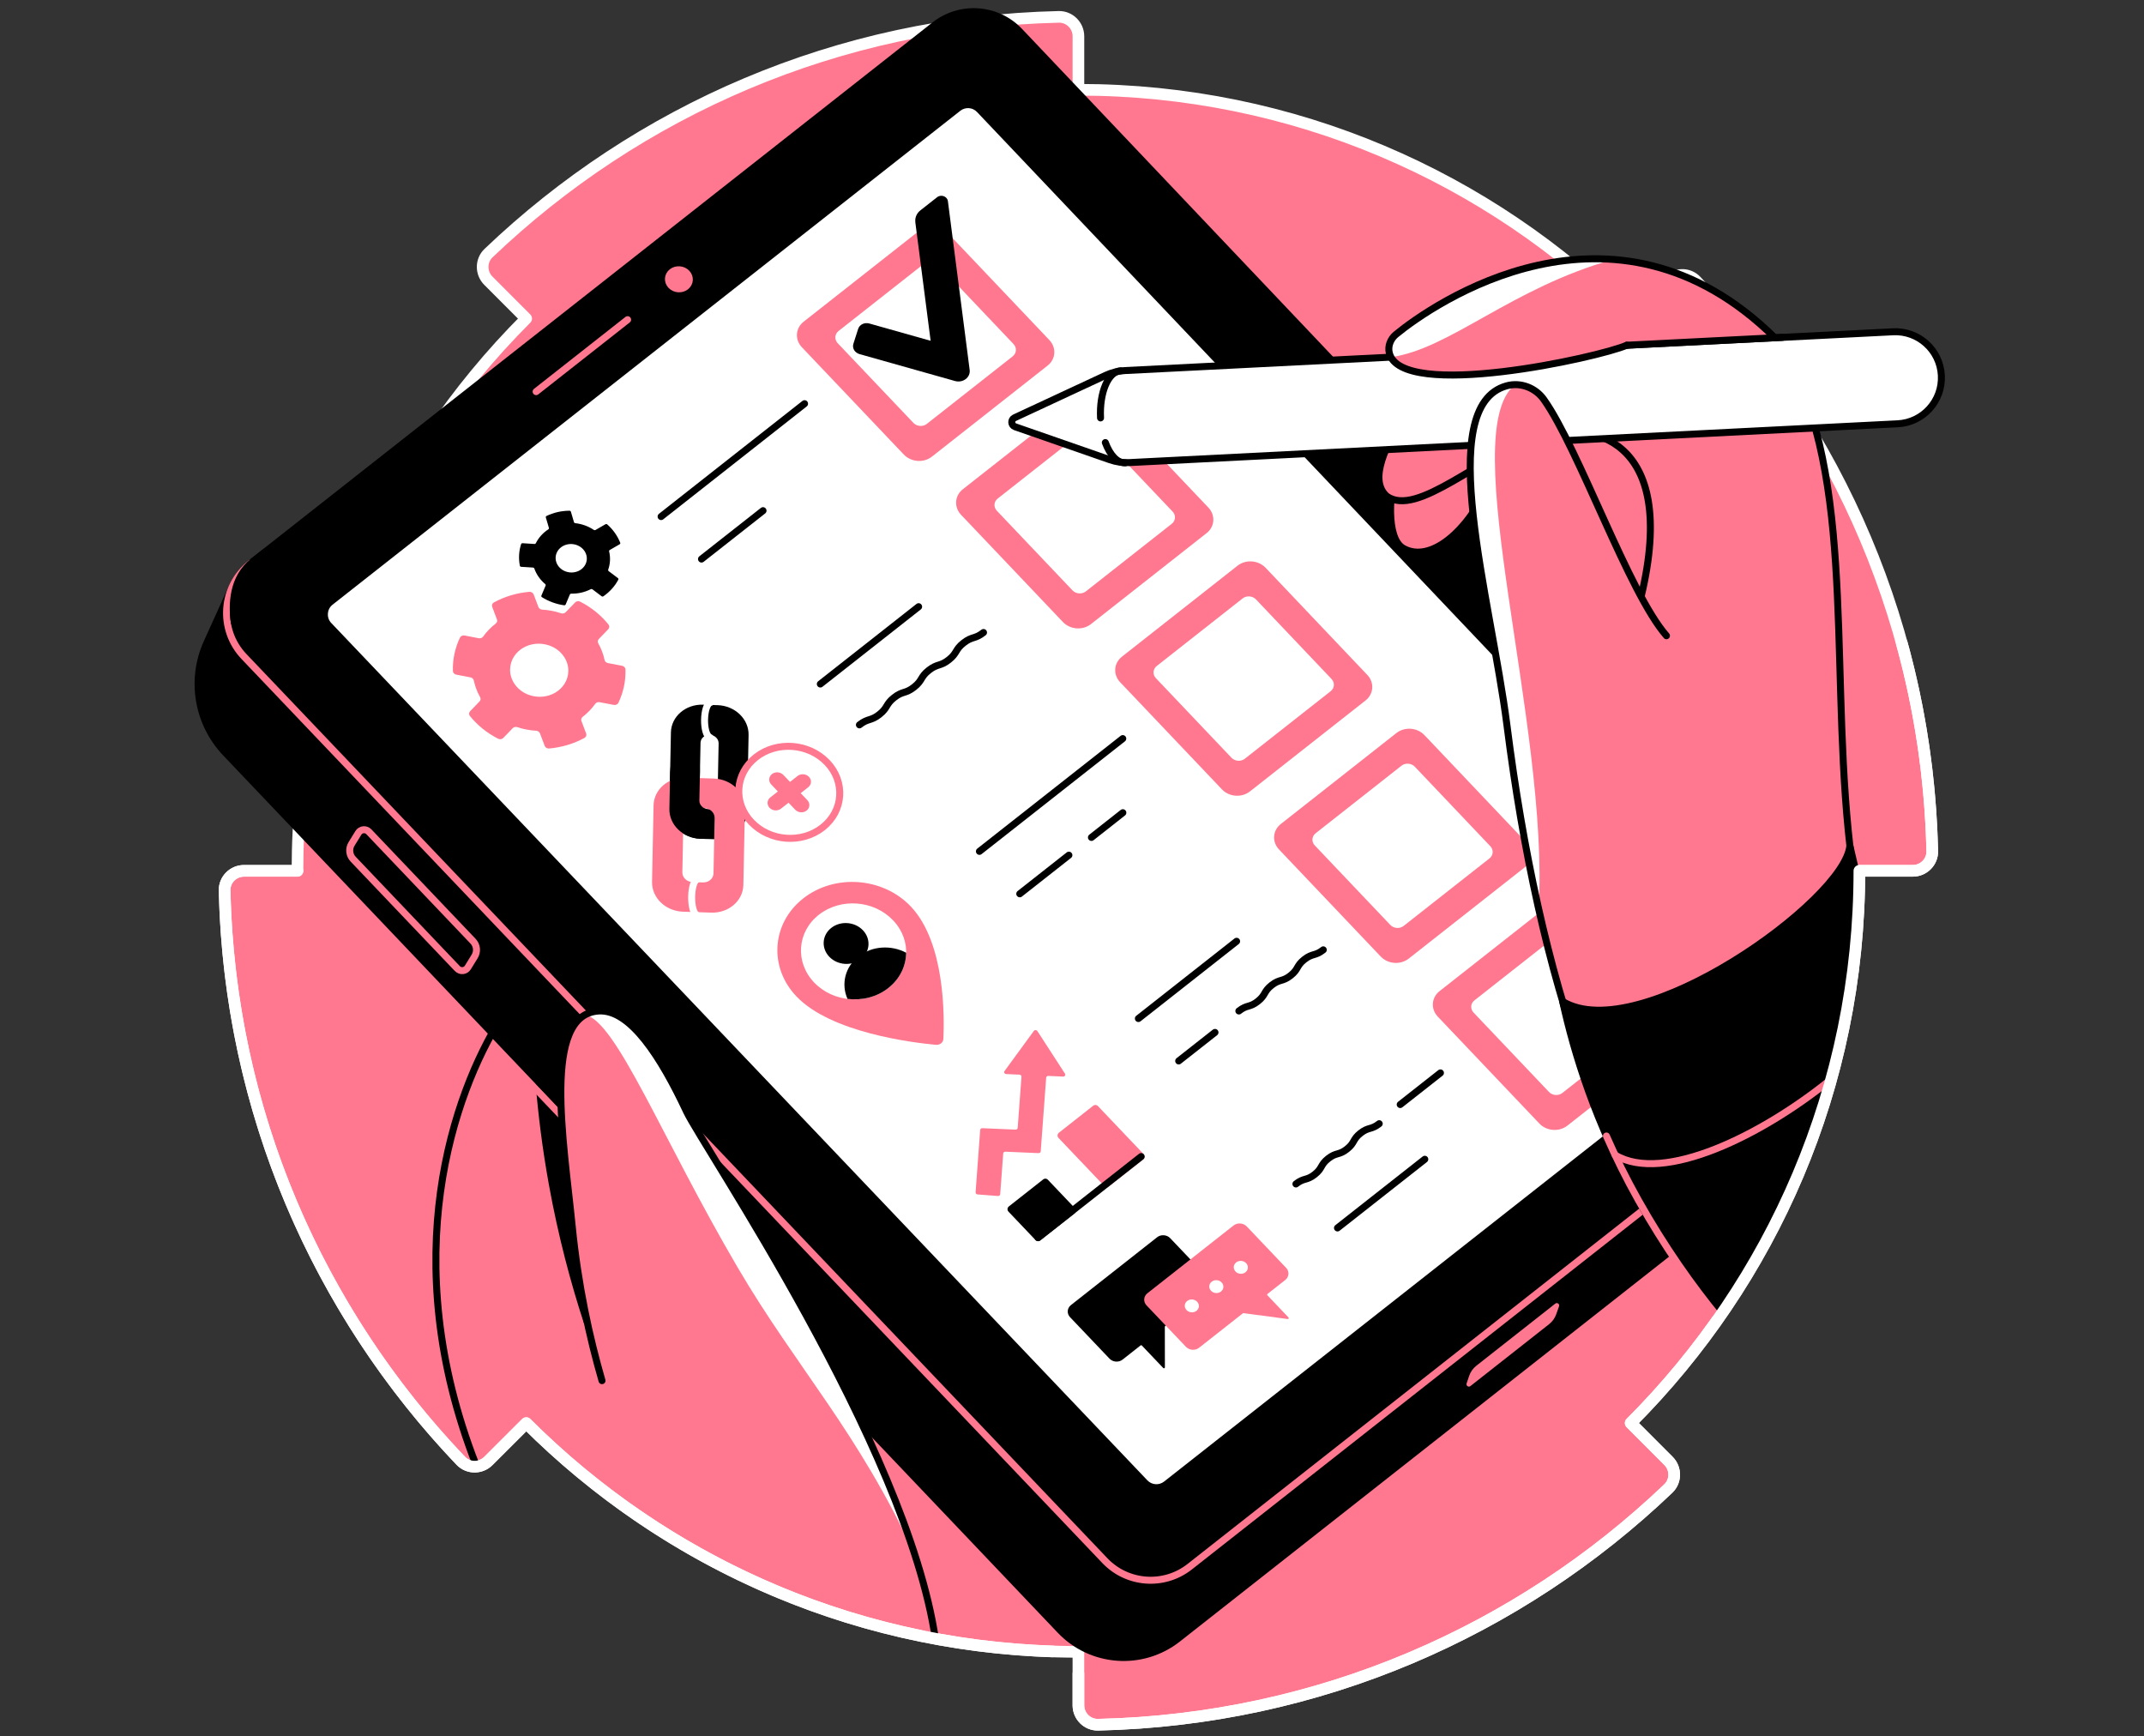 <svg width="368" height="298" viewBox="0 0 368 298" fill="none" xmlns="http://www.w3.org/2000/svg">
<rect x="0" y="0" width="368" height="298" fill="#333333" stroke="none"/>
<path d="M279.875 54.657C255.62 30.409 222.114 15.407 185.102 15.407V6.231C185.102 4.379 183.586 2.856 181.731 2.895C143.805 3.752 109.425 19.023 83.852 43.441C82.513 44.716 82.513 46.859 83.82 48.176L90.312 54.675C66.056 78.934 51.058 112.44 51.058 149.451H41.882C40.026 149.451 38.507 150.971 38.55 152.823C39.407 190.748 54.674 225.129 79.089 250.701C80.367 252.04 82.513 252.04 83.824 250.73L90.326 244.238C114.585 268.49 148.09 283.492 185.099 283.492V292.668C185.099 294.52 186.621 296.039 188.474 295.997C226.403 295.143 260.78 279.872 286.352 255.458C287.695 254.176 287.691 252.033 286.384 250.723L279.893 244.221C304.145 219.962 319.143 186.459 319.143 149.448H328.322C330.174 149.448 331.697 147.925 331.655 146.073C330.798 108.147 315.53 73.767 291.112 48.194C289.837 46.855 287.695 46.855 286.377 48.166L279.875 54.654V54.657Z" fill="#FF788F" stroke="white" stroke-width="2" stroke-linecap="round" stroke-linejoin="round"/>
<path d="M92.525 185.762C92.961 191.155 93.68 197.006 94.806 203.225C96.414 212.092 98.542 220.032 100.802 226.935C100.635 213.828 100.469 200.721 100.302 187.614L92.525 185.762Z" fill="black" stroke="black" stroke-width="1.2" stroke-linecap="round" stroke-linejoin="round"/>
<path d="M88.58 183.305L98.043 193.249" stroke="#FF788F" stroke-width="1.2" stroke-linecap="round" stroke-linejoin="round"/>
<path d="M318.387 156.5L204.198 268.882C199.803 272.339 193.499 271.889 189.642 267.837L41.879 112.676C37.469 108.047 38.004 100.628 43.026 96.675L160.429 4.321C164.831 0.858 171.145 1.318 174.998 5.38L318.387 156.5Z" fill="black" stroke="black" stroke-width="1.2" stroke-linecap="round" stroke-linejoin="round"/>
<path d="M304.16 200.999L202.154 281.244C196.063 286.036 187.323 285.409 181.982 279.792L38.738 129.227C33.911 124.152 32.643 116.659 35.533 110.28L39.665 101.158L157.518 21.11C161.92 17.647 168.238 18.107 172.091 22.172L309 166.611C313.391 171.243 309.174 197.053 304.16 200.999Z" fill="black" stroke="black" stroke-width="1.2" stroke-linecap="round" stroke-linejoin="round"/>
<path d="M307.311 169.696L199.806 254.266C198.942 254.946 197.699 254.858 196.941 254.061L56.859 106.92C55.992 106.01 56.098 104.551 57.086 103.772L164.831 19.011C165.699 18.331 166.938 18.419 167.696 19.22L307.534 166.551C308.398 167.462 308.292 168.921 307.307 169.696H307.311Z" fill="white"/>
<path d="M104.226 90C104.144 89.926 104.017 89.915 103.921 89.972L102.207 90.96C102.122 91.009 102.016 91.002 101.934 90.949C100.999 90.319 99.894 89.915 98.729 89.784C98.63 89.773 98.545 89.71 98.52 89.621L97.989 87.819C97.961 87.719 97.858 87.645 97.745 87.649C97.072 87.656 96.392 87.727 95.712 87.882C95.032 88.038 94.398 88.268 93.807 88.548C93.707 88.594 93.658 88.704 93.686 88.803L94.218 90.606C94.242 90.694 94.207 90.786 94.125 90.839C93.18 91.452 92.44 92.281 91.969 93.23C91.926 93.311 91.838 93.365 91.735 93.357L89.695 93.226C89.582 93.219 89.475 93.283 89.444 93.382C89.068 94.551 88.98 95.815 89.231 97.09C89.252 97.193 89.348 97.271 89.465 97.278L91.494 97.405C91.597 97.412 91.682 97.476 91.71 97.565C92.082 98.624 92.741 99.537 93.587 100.246C93.662 100.309 93.69 100.405 93.654 100.49L92.925 102.218C92.882 102.314 92.921 102.427 93.017 102.487C94.147 103.203 95.45 103.684 96.824 103.879C96.937 103.897 97.047 103.837 97.09 103.741L97.816 102.02C97.851 101.935 97.94 101.882 98.042 101.882C98.62 101.892 99.204 101.836 99.785 101.705C100.365 101.57 100.907 101.368 101.407 101.113C101.495 101.067 101.601 101.078 101.679 101.134L103.262 102.328C103.351 102.395 103.482 102.399 103.57 102.335C104.661 101.574 105.536 100.6 106.127 99.488C106.177 99.396 106.149 99.279 106.057 99.211L104.466 98.014C104.389 97.954 104.36 97.859 104.389 97.774C104.739 96.789 104.81 95.709 104.551 94.625C104.53 94.533 104.569 94.441 104.654 94.395L106.358 93.41C106.453 93.354 106.496 93.244 106.457 93.145C105.972 91.923 105.2 90.857 104.226 89.996V90ZM100.631 95.217C101.017 96.523 100.171 97.852 98.743 98.177C97.316 98.503 95.847 97.71 95.461 96.4C95.075 95.093 95.921 93.765 97.348 93.439C98.775 93.113 100.245 93.91 100.631 95.217Z" fill="black"/>
<path d="M84.486 104.161L85.297 106.311C85.396 106.57 85.304 106.849 85.077 107.023C84.252 107.66 83.526 108.408 82.928 109.247C82.768 109.474 82.474 109.591 82.18 109.534L79.744 109.066C79.418 109.003 79.085 109.151 78.951 109.428C78.529 110.306 78.207 111.244 77.998 112.229C77.789 113.213 77.708 114.194 77.736 115.161C77.746 115.466 77.994 115.721 78.32 115.785L80.757 116.252C81.051 116.309 81.27 116.525 81.327 116.794C81.536 117.789 81.901 118.745 82.403 119.638C82.542 119.882 82.513 120.172 82.315 120.374L80.693 122.056C80.477 122.283 80.452 122.62 80.65 122.867C81.925 124.458 83.576 125.803 85.509 126.784C85.803 126.933 86.168 126.869 86.384 126.646L88.006 124.968C88.201 124.766 88.516 124.702 88.799 124.794C89.309 124.964 89.841 125.106 90.386 125.208C90.931 125.315 91.477 125.378 92.019 125.41C92.32 125.428 92.582 125.601 92.681 125.86L93.492 128.006C93.602 128.293 93.913 128.488 94.243 128.459C96.424 128.268 98.492 127.638 100.316 126.643C100.6 126.487 100.716 126.168 100.607 125.881L99.796 123.732C99.697 123.473 99.788 123.193 100.015 123.02C100.84 122.382 101.566 121.639 102.165 120.796C102.324 120.569 102.618 120.452 102.912 120.509L105.349 120.976C105.674 121.04 106.007 120.891 106.142 120.619C106.563 119.74 106.886 118.802 107.095 117.817C107.304 116.833 107.385 115.852 107.357 114.885C107.346 114.58 107.098 114.325 106.772 114.262L104.336 113.794C104.042 113.738 103.822 113.522 103.766 113.252C103.557 112.257 103.192 111.301 102.689 110.409C102.551 110.164 102.579 109.874 102.778 109.672L104.4 107.99C104.616 107.763 104.64 107.427 104.442 107.179C103.167 105.589 101.517 104.243 99.583 103.258C99.289 103.11 98.924 103.173 98.708 103.397L97.086 105.075C96.892 105.277 96.576 105.341 96.293 105.245C95.783 105.075 95.252 104.934 94.707 104.827C94.161 104.721 93.616 104.657 93.074 104.625C92.773 104.608 92.511 104.434 92.412 104.172L91.601 102.022C91.491 101.736 91.179 101.541 90.85 101.569C88.668 101.76 86.6 102.391 84.776 103.386C84.493 103.542 84.376 103.86 84.486 104.147V104.161ZM97.55 115.204C97.455 118.359 94.041 120.41 90.79 119.262C88.821 118.568 87.496 116.762 87.553 114.85C87.648 111.694 91.062 109.644 94.314 110.791C96.282 111.485 97.607 113.291 97.55 115.204Z" fill="#FF788F"/>
<path d="M179.811 62.746L159.951 78.371C158.538 79.483 156.385 79.32 155.138 78.014L137.636 59.594C136.39 58.284 136.528 56.319 137.941 55.207L157.808 39.578C159.221 38.466 161.378 38.629 162.621 39.94L180.116 58.362C181.359 59.672 181.224 61.634 179.811 62.746Z" fill="#FF788F"/>
<path d="M173.823 61.151L159.08 72.749C158.403 73.281 157.373 73.203 156.778 72.576L143.788 58.902C143.193 58.275 143.257 57.337 143.933 56.802L158.68 45.2C159.356 44.669 160.387 44.747 160.982 45.374L173.968 59.051C174.563 59.678 174.499 60.616 173.823 61.147V61.151Z" fill="white"/>
<path d="M113.473 88.653L138.096 69.281" stroke="black" stroke-width="1.2" stroke-linecap="round" stroke-linejoin="round"/>
<path d="M120.407 95.945L130.967 87.641" stroke="black" stroke-width="1.2" stroke-linecap="round" stroke-linejoin="round"/>
<path d="M207.105 91.491L187.252 107.109C185.839 108.221 183.686 108.061 182.443 106.751L164.958 88.35C163.715 87.039 163.85 85.077 165.263 83.965L185.124 68.344C186.537 67.232 188.69 67.395 189.933 68.705L207.41 87.114C208.653 88.424 208.515 90.386 207.102 91.498L207.105 91.491Z" fill="#FF788F"/>
<path d="M201.124 89.895L186.384 101.49C185.708 102.021 184.677 101.943 184.082 101.32L171.103 87.657C170.508 87.03 170.571 86.091 171.248 85.56L185.991 73.962C186.667 73.431 187.698 73.509 188.293 74.135L201.269 87.798C201.864 88.425 201.796 89.364 201.124 89.895V89.895Z" fill="white"/>
<path d="M140.802 117.391L157.674 104.121" stroke="black" stroke-width="1.2" stroke-linecap="round" stroke-linejoin="round"/>
<path d="M147.513 124.402C149.004 123.23 149.44 123.786 150.931 122.617C152.422 121.445 151.983 120.889 153.47 119.717C154.957 118.545 155.396 119.101 156.887 117.929C158.378 116.756 157.939 116.2 159.43 115.028C160.921 113.856 161.357 114.412 162.848 113.24C164.339 112.067 163.899 111.511 165.39 110.339C166.881 109.167 167.321 109.723 168.811 108.551" stroke="black" stroke-width="1.2" stroke-linecap="round" stroke-linejoin="round"/>
<path d="M234.382 120.215L214.539 135.826C213.126 136.938 210.976 136.779 209.733 135.468L192.263 117.081C191.02 115.771 191.158 113.812 192.568 112.7L212.418 97.082C213.831 95.97 215.984 96.133 217.227 97.44L234.69 115.834C235.933 117.141 235.795 119.103 234.382 120.215V120.215Z" fill="#FF788F"/>
<path d="M228.4 118.623L213.668 130.211C212.992 130.742 211.965 130.664 211.37 130.041L198.401 116.392C197.806 115.765 197.873 114.827 198.546 114.296L213.282 102.704C213.958 102.173 214.985 102.251 215.58 102.874L228.546 116.527C229.141 117.154 229.073 118.092 228.4 118.623V118.623Z" fill="white"/>
<path d="M168.11 146.112L192.713 126.758" stroke="black" stroke-width="1.2" stroke-linecap="round" stroke-linejoin="round"/>
<path d="M187.337 143.719L192.727 139.477" stroke="black" stroke-width="1.2" stroke-linecap="round" stroke-linejoin="round"/>
<path d="M175.034 153.395L183.466 146.762" stroke="black" stroke-width="1.2" stroke-linecap="round" stroke-linejoin="round"/>
<path d="M261.629 148.913L241.794 164.516C240.381 165.628 238.231 165.469 236.991 164.162L219.536 145.789C218.292 144.482 218.431 142.52 219.844 141.412L239.686 125.801C241.099 124.689 243.249 124.852 244.492 126.159L261.941 144.535C263.18 145.842 263.042 147.801 261.633 148.913H261.629Z" fill="#FF788F"/>
<path d="M255.655 147.32L240.929 158.904C240.253 159.435 239.226 159.358 238.631 158.734L225.673 145.096C225.078 144.469 225.145 143.534 225.818 143.003L240.547 131.415C241.223 130.884 242.25 130.962 242.845 131.585L255.8 145.227C256.395 145.854 256.328 146.789 255.651 147.32H255.655Z" fill="white"/>
<path d="M195.394 174.802L212.251 161.543" stroke="black" stroke-width="1.2" stroke-linecap="round" stroke-linejoin="round"/>
<path d="M212.641 173.505C214.043 172.4 214.482 172.956 215.888 171.851C217.294 170.746 216.855 170.19 218.261 169.085C219.667 167.98 220.102 168.536 221.508 167.431C222.914 166.327 222.475 165.771 223.881 164.666C225.287 163.561 225.723 164.117 227.129 163.012" stroke="black" stroke-width="1.2" stroke-linecap="round" stroke-linejoin="round"/>
<path d="M202.313 182.081L208.543 177.184" stroke="black" stroke-width="1.2" stroke-linecap="round" stroke-linejoin="round"/>
<path d="M288.856 177.585L269.027 193.182C267.618 194.29 265.468 194.134 264.225 192.827L246.784 174.472C245.541 173.165 245.679 171.207 247.092 170.095L266.927 154.491C268.337 153.383 270.49 153.542 271.73 154.849L289.164 173.211C290.404 174.518 290.266 176.477 288.856 177.585V177.585Z" fill="#FF788F"/>
<path d="M282.885 175.993L268.167 187.574C267.49 188.105 266.463 188.027 265.872 187.404L252.924 173.776C252.329 173.153 252.397 172.215 253.073 171.683L267.795 160.103C268.471 159.572 269.498 159.65 270.093 160.273L283.037 173.904C283.632 174.527 283.565 175.466 282.889 175.997L282.885 175.993Z" fill="white"/>
<path d="M240.334 189.562L247.24 184.133" stroke="black" stroke-width="1.2" stroke-linecap="round" stroke-linejoin="round"/>
<path d="M222.436 203.192C223.821 202.101 224.26 202.657 225.645 201.57C227.029 200.483 226.594 199.923 227.978 198.833C229.363 197.742 229.802 198.298 231.187 197.211C232.575 196.12 232.136 195.564 233.521 194.473C234.909 193.382 235.345 193.938 236.733 192.848" stroke="black" stroke-width="1.2" stroke-linecap="round" stroke-linejoin="round"/>
<path d="M229.569 210.739L244.553 198.953" stroke="black" stroke-width="1.2" stroke-linecap="round" stroke-linejoin="round"/>
<path d="M123.173 121.022L120.676 120.937C117.683 120.838 115.212 122.966 115.158 125.693L114.896 138.832C114.843 141.559 117.223 143.85 120.216 143.949L122.709 144.031C125.701 144.13 128.17 142.001 128.226 139.275L128.488 126.136C128.542 123.409 126.162 121.118 123.169 121.018L123.173 121.022ZM123.346 127.581L123.148 137.5C123.134 138.283 122.426 138.892 121.568 138.864C120.711 138.835 120.028 138.18 120.042 137.398L120.24 127.478C120.255 126.695 120.963 126.086 121.82 126.115C122.677 126.143 123.36 126.802 123.346 127.581Z" fill="black"/>
<path d="M122.539 133.616L117.698 133.456C114.705 133.357 112.237 135.486 112.18 138.213L111.918 151.351C111.865 154.078 114.245 156.37 117.238 156.465L122.079 156.625C125.071 156.724 127.54 154.595 127.593 151.868L127.855 138.733C127.908 136.006 125.528 133.715 122.536 133.616H122.539ZM122.66 140.373L122.468 149.885C122.451 150.778 121.643 151.475 120.662 151.443L118.863 151.383C117.882 151.351 117.103 150.601 117.121 149.708L117.308 140.196C117.326 139.303 118.134 138.606 119.115 138.638L120.914 138.698C121.895 138.73 122.674 139.48 122.656 140.373H122.66Z" fill="#FF788F"/>
<path d="M119.66 157.097C118.339 156.573 118.438 151.155 119.763 150.836" stroke="white" stroke-width="1.2" stroke-linecap="round" stroke-linejoin="round"/>
<path d="M121.866 126.57C120.545 126.046 120.662 120.858 121.987 120.539" stroke="white" stroke-width="1.2" stroke-linecap="round" stroke-linejoin="round"/>
<mask id="mask0_8526_17674" style="mask-type:alpha" maskUnits="userSpaceOnUse" x="111" y="132" width="10" height="15">
<rect x="111" y="132" width="10" height="15" fill="#D9D9D9"/>
</mask>
<g mask="url(#mask0_8526_17674)">
<path d="M123.173 121.018L120.676 120.933C117.683 120.834 115.212 122.962 115.158 125.689L114.896 138.828C114.843 141.555 117.223 143.846 120.216 143.945L122.709 144.027C125.701 144.126 128.17 141.998 128.226 139.271L128.488 126.132C128.542 123.405 126.162 121.114 123.169 121.014L123.173 121.018ZM123.346 127.577L123.148 137.496C123.134 138.279 122.426 138.888 121.568 138.86C120.711 138.832 120.028 138.176 120.042 137.394L120.24 127.474C120.255 126.691 120.963 126.082 121.82 126.111C122.677 126.139 123.36 126.798 123.346 127.577Z" fill="black"/>
</g>
<path d="M141.975 130.864C145.137 134.19 144.794 139.176 141.203 142.002C137.612 144.828 132.136 144.421 128.97 141.095C125.804 137.77 126.151 132.784 129.742 129.958C133.333 127.131 138.812 127.539 141.975 130.868V130.864Z" fill="white" stroke="#FF788F" stroke-width="1.2" stroke-linecap="round" stroke-linejoin="round"/>
<path d="M138.451 139.109C137.877 139.562 136.999 139.495 136.492 138.964L132.373 134.633C131.867 134.098 131.92 133.301 132.497 132.848C133.071 132.394 133.949 132.462 134.456 132.993L138.575 137.324C139.081 137.855 139.024 138.656 138.451 139.109Z" fill="#FF788F"/>
<path d="M132.094 138.637C131.587 138.102 131.64 137.305 132.218 136.852L136.892 133.176C137.466 132.723 138.344 132.79 138.851 133.321C139.357 133.856 139.301 134.653 138.727 135.106L134.052 138.782C133.478 139.235 132.6 139.168 132.094 138.637Z" fill="#FF788F"/>
<path d="M156.321 155.559C162.231 161.771 162.107 174.495 161.923 178.306C161.895 178.919 161.314 179.372 160.645 179.312C156.473 178.926 142.605 177.208 136.694 170.996C131.92 165.978 132.441 158.456 137.859 154.192C143.277 149.928 151.543 150.541 156.317 155.559H156.321Z" fill="#FF788F"/>
<path d="M153.289 157.944C156.586 161.411 156.225 166.607 152.482 169.55C148.739 172.493 143.033 172.071 139.733 168.608C136.436 165.141 136.797 159.945 140.54 156.999C144.283 154.052 149.992 154.477 153.289 157.944V157.944Z" fill="white"/>
<path d="M148.112 159.652C149.517 161.128 149.362 163.342 147.768 164.595C146.174 165.849 143.741 165.668 142.335 164.192C140.929 162.715 141.085 160.501 142.679 159.248C144.273 157.994 146.706 158.175 148.112 159.652Z" fill="black"/>
<path d="M152.482 169.55C154.482 167.978 155.506 165.761 155.534 163.509C152.974 162.145 149.673 162.312 147.343 164.15C145.009 165.984 144.354 168.931 145.469 171.431C147.924 171.732 150.484 171.13 152.485 169.554L152.482 169.55Z" fill="black"/>
<path d="M184.075 207.77L178.179 212.409L173.529 207.522L179.425 202.883L184.075 207.77Z" fill="black" stroke="black" stroke-width="1.2" stroke-linecap="round" stroke-linejoin="round"/>
<path d="M195.868 198.493L189.972 203.129L182.117 194.874L188.013 190.234L195.868 198.493Z" fill="#FF788F" stroke="#FF788F" stroke-width="1.2" stroke-linecap="round" stroke-linejoin="round"/>
<path d="M195.868 198.492L178.179 212.407" stroke="black" stroke-width="1.2" stroke-linecap="round" stroke-linejoin="round"/>
<path d="M177.449 176.93L172.417 183.815C172.261 184.027 172.424 184.318 172.707 184.332L174.977 184.431C175.183 184.442 175.342 184.601 175.328 184.789L174.68 193.564C174.666 193.741 174.503 193.876 174.308 193.865L168.613 193.621C168.418 193.614 168.252 193.745 168.241 193.922L167.452 204.631C167.437 204.812 167.59 204.975 167.788 204.989L171.291 205.258C171.489 205.272 171.662 205.138 171.677 204.957L172.194 197.956C172.208 197.779 172.371 197.644 172.565 197.655L178.26 197.899C178.455 197.906 178.621 197.775 178.632 197.598L179.567 184.952C179.581 184.774 179.744 184.64 179.939 184.651L182.474 184.764C182.761 184.778 182.945 184.495 182.797 184.268L178.058 176.951C177.92 176.739 177.591 176.728 177.442 176.93H177.449Z" fill="#FF788F"/>
<path d="M198.62 212.331L183.816 223.979C183.147 224.507 183.08 225.442 183.668 226.058L190.442 233.176C191.02 233.782 192.025 233.852 192.681 233.335L195.772 230.902C195.836 230.849 195.932 230.856 195.988 230.917L199.664 234.777C199.764 234.883 199.944 234.812 199.944 234.667L199.934 227.708C199.934 227.658 199.955 227.612 199.994 227.581L207.477 221.695C208.15 221.167 208.217 220.229 207.626 219.609L200.854 212.494C200.277 211.888 199.271 211.818 198.613 212.331H198.62Z" fill="black"/>
<path d="M211.741 210.309L196.941 221.95C196.272 222.478 196.204 223.413 196.792 224.029L203.56 231.144C204.137 231.749 205.15 231.824 205.805 231.307L213.32 225.396C213.356 225.368 213.398 225.357 213.441 225.364L221.019 226.373C221.172 226.395 221.264 226.214 221.157 226.101L217.542 222.301C217.474 222.234 217.485 222.12 217.559 222.064L220.605 219.67C221.274 219.142 221.342 218.207 220.754 217.591L213.986 210.476C213.409 209.87 212.396 209.796 211.737 210.313L211.741 210.309Z" fill="#FF788F"/>
<path d="M205.479 223.403C205.922 223.867 205.873 224.565 205.37 224.961C204.867 225.358 204.102 225.301 203.659 224.834C203.216 224.366 203.266 223.672 203.769 223.276C204.272 222.879 205.037 222.936 205.479 223.403Z" fill="white"/>
<path d="M209.683 220.095C210.126 220.559 210.076 221.256 209.573 221.653C209.07 222.049 208.305 221.993 207.863 221.525C207.42 221.058 207.47 220.364 207.973 219.967C208.475 219.57 209.24 219.627 209.683 220.095Z" fill="white"/>
<path d="M213.887 216.786C214.329 217.25 214.28 217.948 213.777 218.344C213.274 218.741 212.509 218.684 212.066 218.217C211.624 217.753 211.673 217.055 212.176 216.659C212.679 216.262 213.444 216.319 213.887 216.786Z" fill="white"/>
<path d="M157.107 38.137L159.735 58.486L149.206 55.518C148.388 55.288 147.531 55.702 147.294 56.446L146.475 59.007C146.238 59.75 146.709 60.54 147.527 60.77L163.914 65.388C165.277 65.771 166.602 64.772 166.435 63.483L162.699 34.517C162.593 33.699 161.527 33.31 160.854 33.841L157.971 36.108C157.334 36.607 157.015 37.368 157.114 38.137H157.107Z" fill="black"/>
<path d="M92.022 67.212L107.722 54.863" stroke="#FF788F" stroke-width="1.2" stroke-linecap="round" stroke-linejoin="round"/>
<path d="M117.871 46.876C118.527 47.567 118.456 48.597 117.712 49.182C116.968 49.766 115.835 49.681 115.18 48.99C114.525 48.3 114.596 47.269 115.339 46.685C116.083 46.101 117.216 46.186 117.871 46.876Z" fill="#FF788F" stroke="#FF788F" stroke-width="1.2" stroke-miterlimit="10"/>
<path d="M265.89 227.255L252.38 237.883C252.057 238.138 251.6 237.816 251.732 237.426L252.16 236.152C252.394 235.454 252.826 234.841 253.403 234.388L266.953 223.728C267.278 223.47 267.739 223.802 267.597 224.192L267.112 225.555C266.875 226.225 266.45 226.813 265.89 227.255V227.255Z" fill="#FF788F"/>
<path d="M43.026 96.676C38.004 100.628 37.469 108.047 41.879 112.676L189.642 267.838C193.499 271.889 199.803 272.339 204.198 268.883L310.826 185" stroke="#FF788F" stroke-width="1.2" stroke-linecap="round" stroke-linejoin="round"/>
<path d="M103.33 236.949C101.191 229.572 99.225 220.648 98.213 210.42C96.782 195.957 92.932 174.039 102.799 173.504C108.199 173.21 113.437 181.401 117.836 190.765C120.69 196.838 155.627 247.935 160.556 281.291" fill="#FF788F"/>
<path d="M157.068 266.963C146.773 234.955 120.304 196.017 117.836 190.765C113.437 181.401 108.199 173.21 102.799 173.504C101.899 173.553 101.12 173.784 100.437 174.162C105.798 175.26 113.625 195.394 126.65 217.588C136.765 234.817 147.375 245.806 157.064 266.963H157.068Z" fill="white"/>
<path d="M103.33 236.949C101.191 229.572 99.225 220.648 98.213 210.42C96.782 195.957 92.932 174.039 102.799 173.504C108.199 173.21 113.437 181.401 117.836 190.765C120.69 196.838 155.627 247.935 160.556 281.291" stroke="black" stroke-width="1.2" stroke-linecap="round" stroke-linejoin="round"/>
<path d="M85.942 174.801C77.974 187.548 67.76 215.796 81.749 251.501" stroke="black" stroke-width="1.2" stroke-linecap="round" stroke-linejoin="round"/>
<path d="M239.474 81.688C238.688 83.671 237.682 92.344 240.891 94.121C245.513 96.682 251.916 91.26 255.623 82.938C256.838 79.718 268.932 65.56 283.941 79.322L274.988 68.68L239.474 81.688V81.688Z" fill="#FF788F" stroke="black" stroke-width="1.2" stroke-linecap="round" stroke-linejoin="round"/>
<path d="M318.776 154C313.498 123.894 318.707 90.116 309.4 66.938L240.955 71.29C237.991 76.326 234.832 82.283 238.012 85.158C243.299 88.898 253.931 78.164 264.442 74.838C272.435 72.31 288.346 74.615 281.685 102.398C277.634 119.291 273.862 136.251 269.952 153.179V177.424C277.92 190.357 285.889 203.287 293.861 216.22" fill="#FF788F"/>
<path d="M318.776 154C313.498 123.894 318.707 90.116 309.4 66.938L240.955 71.29C237.991 76.326 234.832 82.283 238.012 85.158C243.299 88.898 253.931 78.164 264.442 74.838C272.435 72.31 288.346 74.615 281.685 102.398C277.634 119.291 273.862 136.251 269.952 153.179V177.424C277.92 190.357 285.889 203.287 293.861 216.22" stroke="black" stroke-width="1.2" stroke-linecap="round" stroke-linejoin="round"/>
<path d="M325.723 72.731L193.861 79.389C192.727 79.446 191.598 79.283 190.528 78.911L174.223 73.238C173.515 72.99 173.465 72.009 174.145 71.694L189.795 64.409C190.822 63.931 191.934 63.654 193.064 63.598L324.926 56.94C329.286 56.72 333.001 60.078 333.22 64.437C333.44 68.797 330.083 72.512 325.723 72.731V72.731Z" fill="white" stroke="black" stroke-width="1.2" stroke-miterlimit="10"/>
<path d="M188.899 71.725C188.68 67.366 190.22 63.743 192.345 63.637" stroke="black" stroke-width="1.2" stroke-linecap="round" stroke-linejoin="round"/>
<path d="M193.142 79.424C191.782 79.491 190.518 78.103 189.721 75.953" stroke="black" stroke-width="1.2" stroke-linecap="round" stroke-linejoin="round"/>
<path d="M286.034 109.105C279.553 101.714 271.054 77.115 264.991 68.569C263.557 66.547 260.996 65.555 258.606 66.214C246.002 69.681 255.886 102.666 258.662 124.521C264.15 167.748 275.929 204.23 296.229 224.002C300 218.002 302 216.502 304 210.002" fill="#FF788F"/>
<path d="M264.091 155.958C266 124.552 249.71 74.204 260.051 66.016C259.569 66.019 259.084 66.083 258.606 66.214C246.002 69.681 255.886 102.666 258.662 124.52C260.054 135.485 261.85 146.017 264.088 155.954V155.961L264.091 155.958Z" fill="white"/>
<path d="M286.034 109.105C279.553 101.714 271.054 77.115 264.991 68.569C263.557 66.547 260.996 65.555 258.606 66.214C246.002 69.681 255.886 102.666 258.662 124.521C264.129 167.585 275.84 203.956 296 223.779" stroke="black" stroke-width="1.2" stroke-linecap="round" stroke-linejoin="round"/>
<path d="M279.224 59.247C274.436 61.354 240.505 68.82 238.462 60.575C238.171 59.4 238.671 58.163 239.606 57.392C245.793 52.299 276.851 30.593 304.637 57.962" fill="#FF788F"/>
<path d="M276.879 44.528C258.953 43.19 243.738 53.991 239.606 57.391C238.671 58.163 238.168 59.399 238.462 60.575C238.525 60.826 238.618 61.067 238.738 61.29C248.782 59.951 259.455 49.391 276.879 44.528V44.528Z" fill="white"/>
<path d="M279.224 59.247C274.436 61.354 240.505 68.82 238.462 60.575C238.171 59.4 238.671 58.163 239.606 57.392C245.793 52.299 276.851 30.593 304.637 57.962" stroke="black" stroke-width="1.2" stroke-linecap="round" stroke-linejoin="round"/>
<path d="M317.514 145.152C316.675 154.519 281.37 179.752 268.221 171.876C270.154 180.67 273.837 192.852 281.239 206.016C285.711 213.963 290.596 220.592 295.243 226.001C310 207.001 318 168.501 318.939 151.001C318.408 148.994 317.935 147.042 317.514 145.152Z" fill="black" stroke="black" stroke-width="1.2" stroke-linecap="round" stroke-linejoin="round"/>
<path d="M275.729 194.961C277.29 198.527 279.111 202.232 281.239 206.017C285.72 213.982 290.472 220.707 295 226.198" stroke="#FF788F" stroke-width="1.2" stroke-linecap="round" stroke-linejoin="round"/>
<path d="M277.233 198.233C285.571 203.225 302.505 194.734 314 185.461" stroke="#FF788F" stroke-width="1.2" stroke-linecap="round" stroke-linejoin="round"/>
<path d="M279.224 59.248L305.947 57.898" stroke="black" stroke-width="1.2" stroke-linecap="round" stroke-linejoin="round"/>
<path d="M45.874 94.723L45.289 94.156L43.051 95.916C42.577 96.292 42.18 96.681 41.843 97.071C38.823 100.563 39.393 105.45 39.669 107.15C41.875 104.844 44.082 102.539 46.288 100.23L45.874 94.719V94.723Z" fill="black"/>
<path d="M61.513 142.937L60.344 144.835C59.83 145.667 59.944 146.744 60.62 147.452L78.501 166.229C79.018 166.771 79.907 166.679 80.3 166.041L81.469 164.143C81.982 163.311 81.869 162.234 81.192 161.526L63.312 142.749C62.795 142.207 61.906 142.299 61.513 142.937V142.937Z" stroke="#FF788F" stroke-width="1.2" stroke-linecap="round" stroke-linejoin="round"/>
<path d="M185.103 287.224V292.671C185.103 294.523 186.625 296.042 188.478 296C226.407 295.146 260.783 279.875 286.356 255.461C287.698 254.179 287.695 252.036 286.388 250.726L279.897 244.224C304.149 219.965 319.147 186.462 319.147 149.451H328.326C330.178 149.451 331.701 147.928 331.659 146.076C331.379 133.737 329.576 121.774 326.428 110.367" stroke="white" stroke-width="2" stroke-linecap="round" stroke-linejoin="round"/>
<path d="M51.062 149.453H41.886C40.03 149.453 38.511 150.972 38.554 152.825C39.173 180.285 47.351 205.893 61.088 227.638C66.322 235.921 72.36 243.649 79.096 250.7C80.375 252.038 82.521 252.038 83.831 250.728L90.333 244.237C113.618 267.515 145.424 282.272 180.665 283.416" stroke="white" stroke-width="2" stroke-linecap="round" stroke-linejoin="round"/>
</svg>
